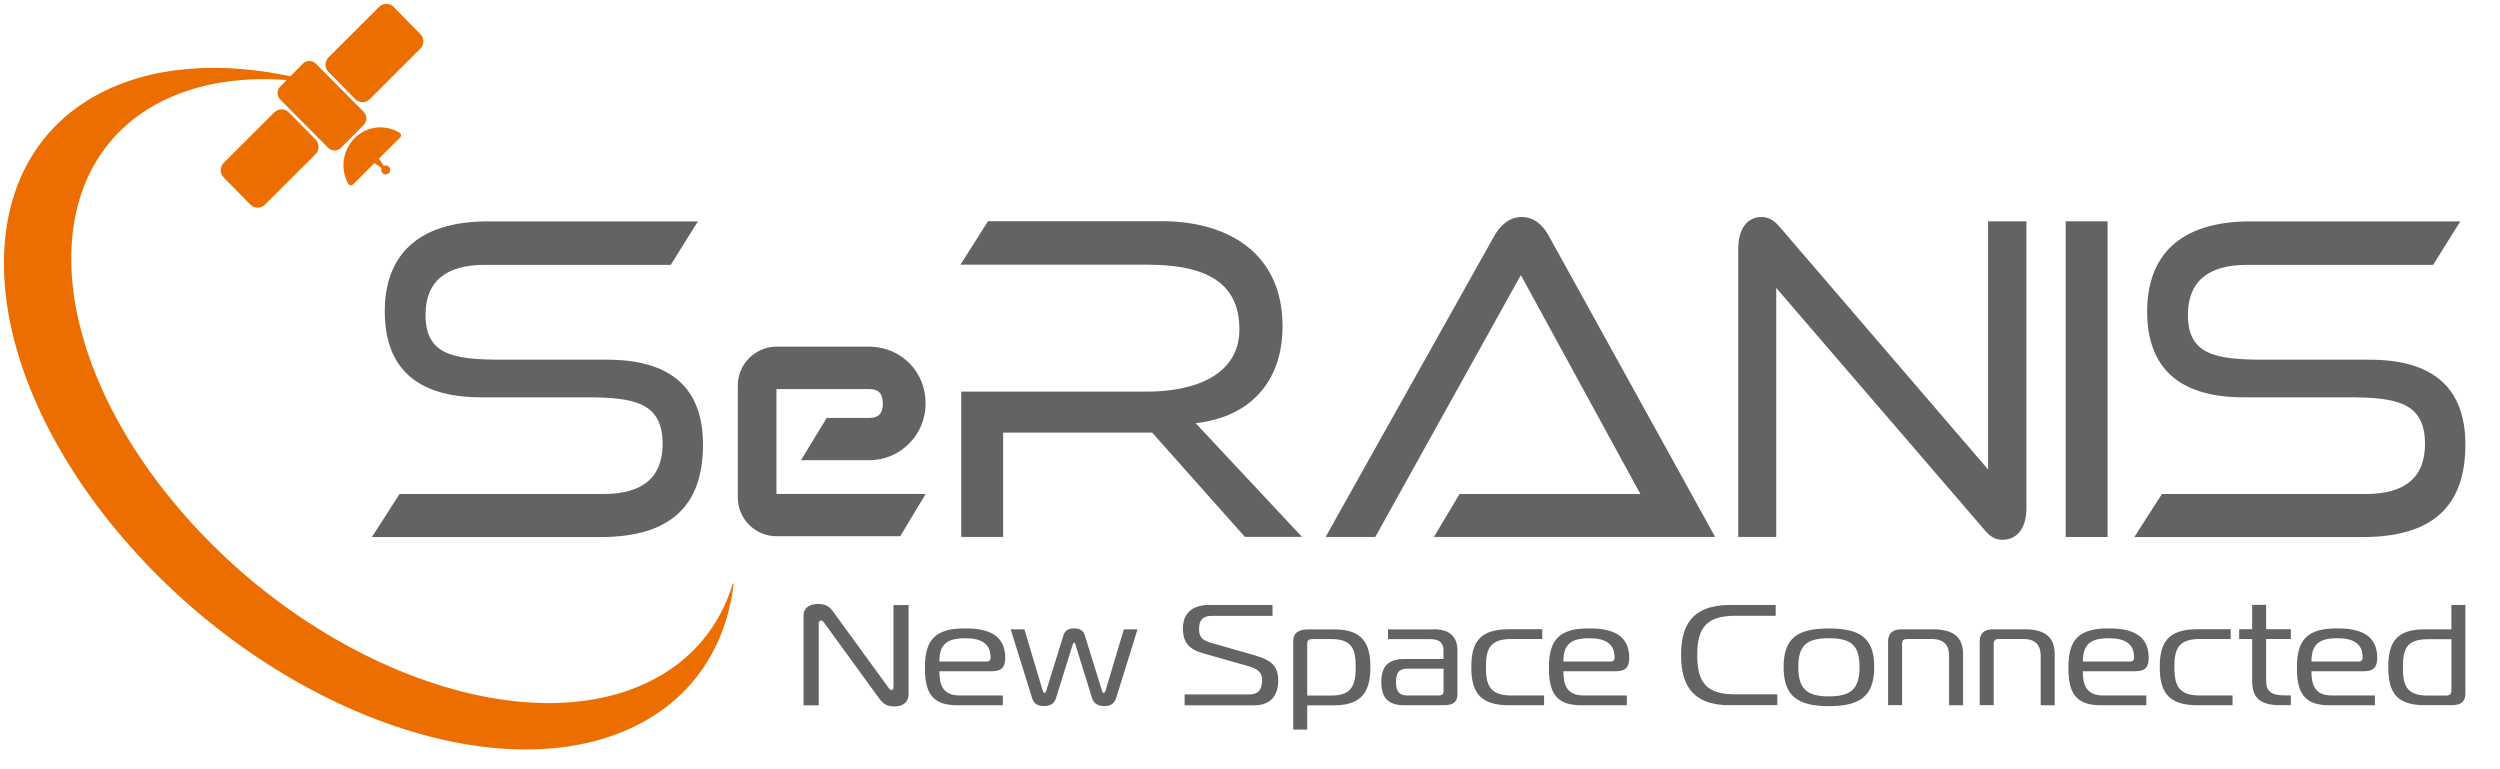 <?xml version="1.0" encoding="UTF-8"?><svg id="a" xmlns="http://www.w3.org/2000/svg" width="325" height="100" viewBox="0 0 325 100"><defs><style>.b{fill:#ed6e00;}.c{fill:#646363;}</style></defs><path class="c" d="M48.36,69.8l3.58-5.58h26.48c5.2,0,7.72-2.21,7.72-6.5,0-5.4-3.68-6.07-9.99-6.07h-13.62c-8.53,0-12.51-3.99-12.51-11.16s4.14-11.71,13.42-11.71h27.29l-3.53,5.65h-24.16c-5.15,0-7.72,2.21-7.72,6.5,0,5.21,3.58,5.83,9.99,5.83h13.62c8.22,0,12.46,3.62,12.46,11.04,0,7.85-4.09,12.02-13.37,12.02h-29.66,0Z"/><path class="c" d="M161.84,69.8l-12.06-13.56h-19.37v13.56h-5.45v-18.89h24.16c6.31,0,12-2.21,12-8.1,0-6.5-4.99-8.4-12-8.4h-24.26l3.58-5.65h22.7c7.87,0,15.59,3.68,15.59,13.68,0,7.36-4.44,11.84-11.3,12.57l13.82,14.78h-7.42Z"/><path class="c" d="M186.41,69.8l3.33-5.58h23.51l-15.54-28.46-18.92,34.04h-6.46l21.89-39.07c.7-1.29,1.91-2.52,3.58-2.52s2.83,1.11,3.58,2.52l21.59,39.07h-36.57Z"/><path class="c" d="M230.91,37.41v32.39h-4.94v-37.42c0-2.94,1.41-4.17,3.02-4.17.71,0,1.51.25,2.37,1.29l27.09,31.53V28.77h4.99v37.23c0,2.95-1.46,4.17-3.08,4.17-.71,0-1.46-.18-2.32-1.22l-27.14-31.53Z"/><rect class="c" x="268.54" y="28.77" width="5.45" height="41.04"/><path class="c" d="M277.47,69.8l3.58-5.58h26.48c5.2,0,7.72-2.21,7.72-6.5,0-5.4-3.68-6.07-9.99-6.07h-13.62c-8.53,0-12.51-3.99-12.51-11.16s4.14-11.71,13.42-11.71h27.29l-3.53,5.65h-24.16c-5.15,0-7.72,2.21-7.72,6.5,0,5.21,3.58,5.83,9.99,5.83h13.62c8.22,0,12.46,3.62,12.46,11.04,0,7.85-4.08,12.02-13.37,12.02h-29.66Z"/><path class="c" d="M118.12,90.2c0,1.1-.74,1.64-1.82,1.64-.82,0-1.41-.22-1.99-1.02l-7.15-9.83c-.15-.22-.28-.32-.43-.32-.09,0-.3.08-.3.37v10.65h-1.97v-11.64c0-1.19,1.02-1.54,1.86-1.54,1.1,0,1.58.45,1.95.95l7.21,9.91c.11.15.2.32.41.32.26,0,.26-.21.26-.32v-10.71h1.97v11.55h0Z"/><path class="c" d="M128.25,86c.43,0,.52-.28.52-.5v-.07c0-1.86-1.37-2.46-3.29-2.46-2.36,0-3.36.78-3.36,3.03h6.13ZM124.38,91.68c-3.42,0-4.14-1.92-4.14-4.9,0-3.63,1.34-5.09,5.22-5.09,3.05,0,5.22.86,5.22,3.84,0,1.14-.41,1.73-1.71,1.73h-6.85c0,1.6.32,3.15,2.64,3.15h5.61v1.27h-6Z"/><path class="c" d="M135.55,89.78c.04.13.13.3.24.3.15,0,.17-.19.22-.28l2.25-7.25c.26-.8.97-.86,1.36-.86s1.13.06,1.39.86l2.25,7.25c.02.09.09.28.22.28.11,0,.2-.15.24-.3l2.38-7.97h1.78l-2.77,8.9c-.22.69-.65,1.08-1.54,1.08-.95,0-1.43-.47-1.58-.97l-2.16-6.95c-.04-.11-.09-.33-.2-.33-.09,0-.15.22-.2.33l-2.17,6.95c-.15.5-.58.97-1.56.97-.91,0-1.32-.39-1.54-1.08l-2.77-8.9h1.78l2.38,7.97h0Z"/><path class="c" d="M154,90.27h8.47c1.15,0,1.6-.69,1.6-1.83,0-.69-.17-1.38-1.69-1.81l-6-1.71c-1.82-.52-2.6-1.41-2.6-3.22s1.04-3.06,3.44-3.06h8.21v1.42h-7.84c-1.15,0-1.71.46-1.71,1.68,0,.71.09,1.4,1.43,1.79l5.72,1.64c2.01.58,3.14,1.23,3.14,3.28,0,1.77-.8,3.24-3.14,3.24h-9.03v-1.41h0Z"/><path class="c" d="M169.94,90.42h3.18c2.75,0,3.12-1.56,3.12-3.71s-.37-3.63-3.12-3.63h-2.51c-.43,0-.67.13-.67.58v6.76ZM169.94,94.85h-1.82v-11.49c0-1.12.76-1.54,1.89-1.54h3.44c3.68,0,4.7,1.82,4.7,4.9s-1.02,4.97-4.7,4.97h-3.51v3.17h0Z"/><path class="c" d="M182.91,86.93c-1.13,0-1.43.67-1.43,1.73s.3,1.75,1.43,1.75h4.14c.41,0,.61-.21.61-.5v-2.98h-4.74ZM186.48,81.81c2.03,0,2.99,1.08,2.99,2.7v5.68c0,1.01-.45,1.49-1.8,1.49h-5.11c-2.1,0-2.99-.97-2.99-3.01s.89-3,2.99-3h5.09v-1.17c0-.84-.48-1.41-1.62-1.41h-5.59v-1.27h6.04Z"/><path class="c" d="M196.14,91.68c-3.9,0-4.87-1.88-4.87-4.96s.97-4.92,4.87-4.92h4.35v1.27h-4.03c-2.86,0-3.29,1.41-3.29,3.65s.43,3.69,3.29,3.69h4.27v1.27h-4.59Z"/><path class="c" d="M209.37,86c.43,0,.52-.28.52-.5v-.07c0-1.86-1.37-2.46-3.29-2.46-2.36,0-3.36.78-3.36,3.03h6.13ZM205.5,91.68c-3.42,0-4.14-1.92-4.14-4.9,0-3.63,1.34-5.09,5.22-5.09,3.05,0,5.22.86,5.22,3.84,0,1.14-.41,1.73-1.71,1.73h-6.85c0,1.6.32,3.15,2.64,3.15h5.61v1.27h-6Z"/><path class="c" d="M224.86,91.68c-5.07,0-6.32-2.91-6.32-6.54s1.24-6.5,6.43-6.5h5.87v1.41h-5.2c-3.79,0-5,1.54-5,5.09s1.17,5.12,4.89,5.12h5.52v1.41h-6.19Z"/><path class="c" d="M237.76,90.53c2.92,0,3.98-1.02,3.98-3.82s-1.06-3.74-3.98-3.74-3.98.95-3.98,3.74,1.06,3.82,3.98,3.82M243.65,86.71c0,3.74-1.78,5.09-5.89,5.09s-5.89-1.34-5.89-5.09,1.78-5.01,5.89-5.01,5.89,1.28,5.89,5.01"/><path class="c" d="M245.45,83.43c0-1.02.5-1.62,1.75-1.62h4.12c2.49,0,3.88.93,3.88,3.2v6.67h-1.82v-6.39c0-1.34-.56-2.22-2.3-2.22h-3.14c-.43,0-.67.13-.67.63v7.97h-1.82v-8.25h0Z"/><path class="c" d="M257.36,83.43c0-1.02.5-1.62,1.75-1.62h4.12c2.49,0,3.88.93,3.88,3.2v6.67h-1.82v-6.39c0-1.34-.56-2.22-2.3-2.22h-3.14c-.43,0-.67.13-.67.63v7.97h-1.82v-8.25h0Z"/><path class="c" d="M276.91,86c.43,0,.52-.28.52-.5v-.07c0-1.86-1.37-2.46-3.29-2.46-2.36,0-3.36.78-3.36,3.03h6.13ZM273.03,91.68c-3.42,0-4.14-1.92-4.14-4.9,0-3.63,1.34-5.09,5.22-5.09,3.05,0,5.22.86,5.22,3.84,0,1.14-.41,1.73-1.71,1.73h-6.85c0,1.6.33,3.15,2.64,3.15h5.61v1.27h-6Z"/><path class="c" d="M285.64,91.68c-3.9,0-4.87-1.88-4.87-4.96s.97-4.92,4.87-4.92h4.35v1.27h-4.03c-2.86,0-3.29,1.41-3.29,3.65s.43,3.69,3.29,3.69h4.27v1.27h-4.59Z"/><path class="c" d="M296.44,91.68c-2.86,0-3.66-1.17-3.66-3.17v-5.44h-1.69v-1.27h1.69v-3.17h1.82v3.17h3.21v1.27h-3.21v5.34c0,1.53.69,1.99,2.45,1.99h.76v1.27h-1.36,0Z"/><path class="c" d="M306.62,86c.43,0,.52-.28.52-.5v-.07c0-1.86-1.37-2.46-3.29-2.46-2.36,0-3.36.78-3.36,3.03h6.13ZM302.74,91.68c-3.42,0-4.14-1.92-4.14-4.9,0-3.63,1.34-5.09,5.22-5.09,3.05,0,5.22.86,5.22,3.84,0,1.14-.41,1.73-1.71,1.73h-6.84c0,1.6.32,3.15,2.64,3.15h5.61v1.27h-6Z"/><path class="c" d="M315.58,83.1c-2.75,0-3.2,1.32-3.2,3.65s.45,3.67,3.2,3.67h2.34c.61,0,.76-.21.76-.71v-6.61h-3.1ZM315.24,91.68c-3.79,0-4.76-1.77-4.76-4.94s.97-4.93,4.76-4.93h3.44v-3.17h1.82v11.49c0,.97-.43,1.54-1.75,1.54h-3.51Z"/><path class="b" d="M95.28,75.84c-1.7,5.6-5.38,10.13-11.06,12.86-16.68,8.02-44.26-2.43-61.6-23.34C5.29,44.45,4.75,21,21.43,12.98c5.26-2.53,11.62-3.21,18.39-2.32l.31-.19c-9.72-2.48-19.03-2.25-26.38,1.28-18.18,8.74-17.56,34.35,1.39,57.2,18.95,22.85,49.06,34.29,67.24,25.54,7.67-3.69,11.99-10.38,13-18.59l-.09-.08Z"/><path class="b" d="M29.07,21.18l6.6-6.58c.52-.52,1.35-.51,1.87,0l3.49,3.55c.51.52.51,1.36,0,1.88l-6.6,6.58c-.52.52-1.35.51-1.87,0l-3.49-3.55c-.51-.52-.51-1.36,0-1.88"/><path class="b" d="M42.7,7.47l6.59-6.58c.52-.52,1.36-.51,1.87,0l3.49,3.55c.51.52.51,1.36,0,1.88l-6.59,6.58c-.52.52-1.35.51-1.87,0l-3.49-3.55c-.51-.52-.51-1.36,0-1.88"/><path class="b" d="M36.43,11.25l2.95-2.97c.46-.47,1.22-.47,1.68,0l6.23,6.27c.46.47.46,1.22,0,1.69l-2.95,2.97c-.46.47-1.22.47-1.68,0l-6.23-6.27c-.46-.47-.46-1.23,0-1.69"/><path class="b" d="M51.96,17.27h0c-.83-.52-1.84-.78-2.9-.7-2.28.19-4.14,2.05-4.38,4.38-.11,1.08.12,2.1.6,2.95h0c.13.23.43.26.61.08l2.79-2.78.94.65c-.1.21-.05.48.12.65.23.23.59.23.82,0,.23-.23.22-.59,0-.82-.18-.19-.45-.22-.67-.11l-.63-.95,2.76-2.75c.17-.17.15-.47-.06-.61h0Z"/><path class="c" d="M120.34,64.21h-19.4v-13.63h12.07c1.23,0,1.76.63,1.76,1.88s-.52,1.87-1.76,1.87h-5.54l-3.34,5.5h8.87c4.05,0,7.33-3.3,7.33-7.38s-3.06-7.16-6.92-7.37h0s-.03,0-.05,0c-.06,0-.12-.01-.18-.01h-12.4c-2.7.1-4.87,2.32-4.87,5.06v14.52c0,2.79,2.25,5.06,5.02,5.06h16.1l3.31-5.5h0s0,0,0,0Z"/></svg>